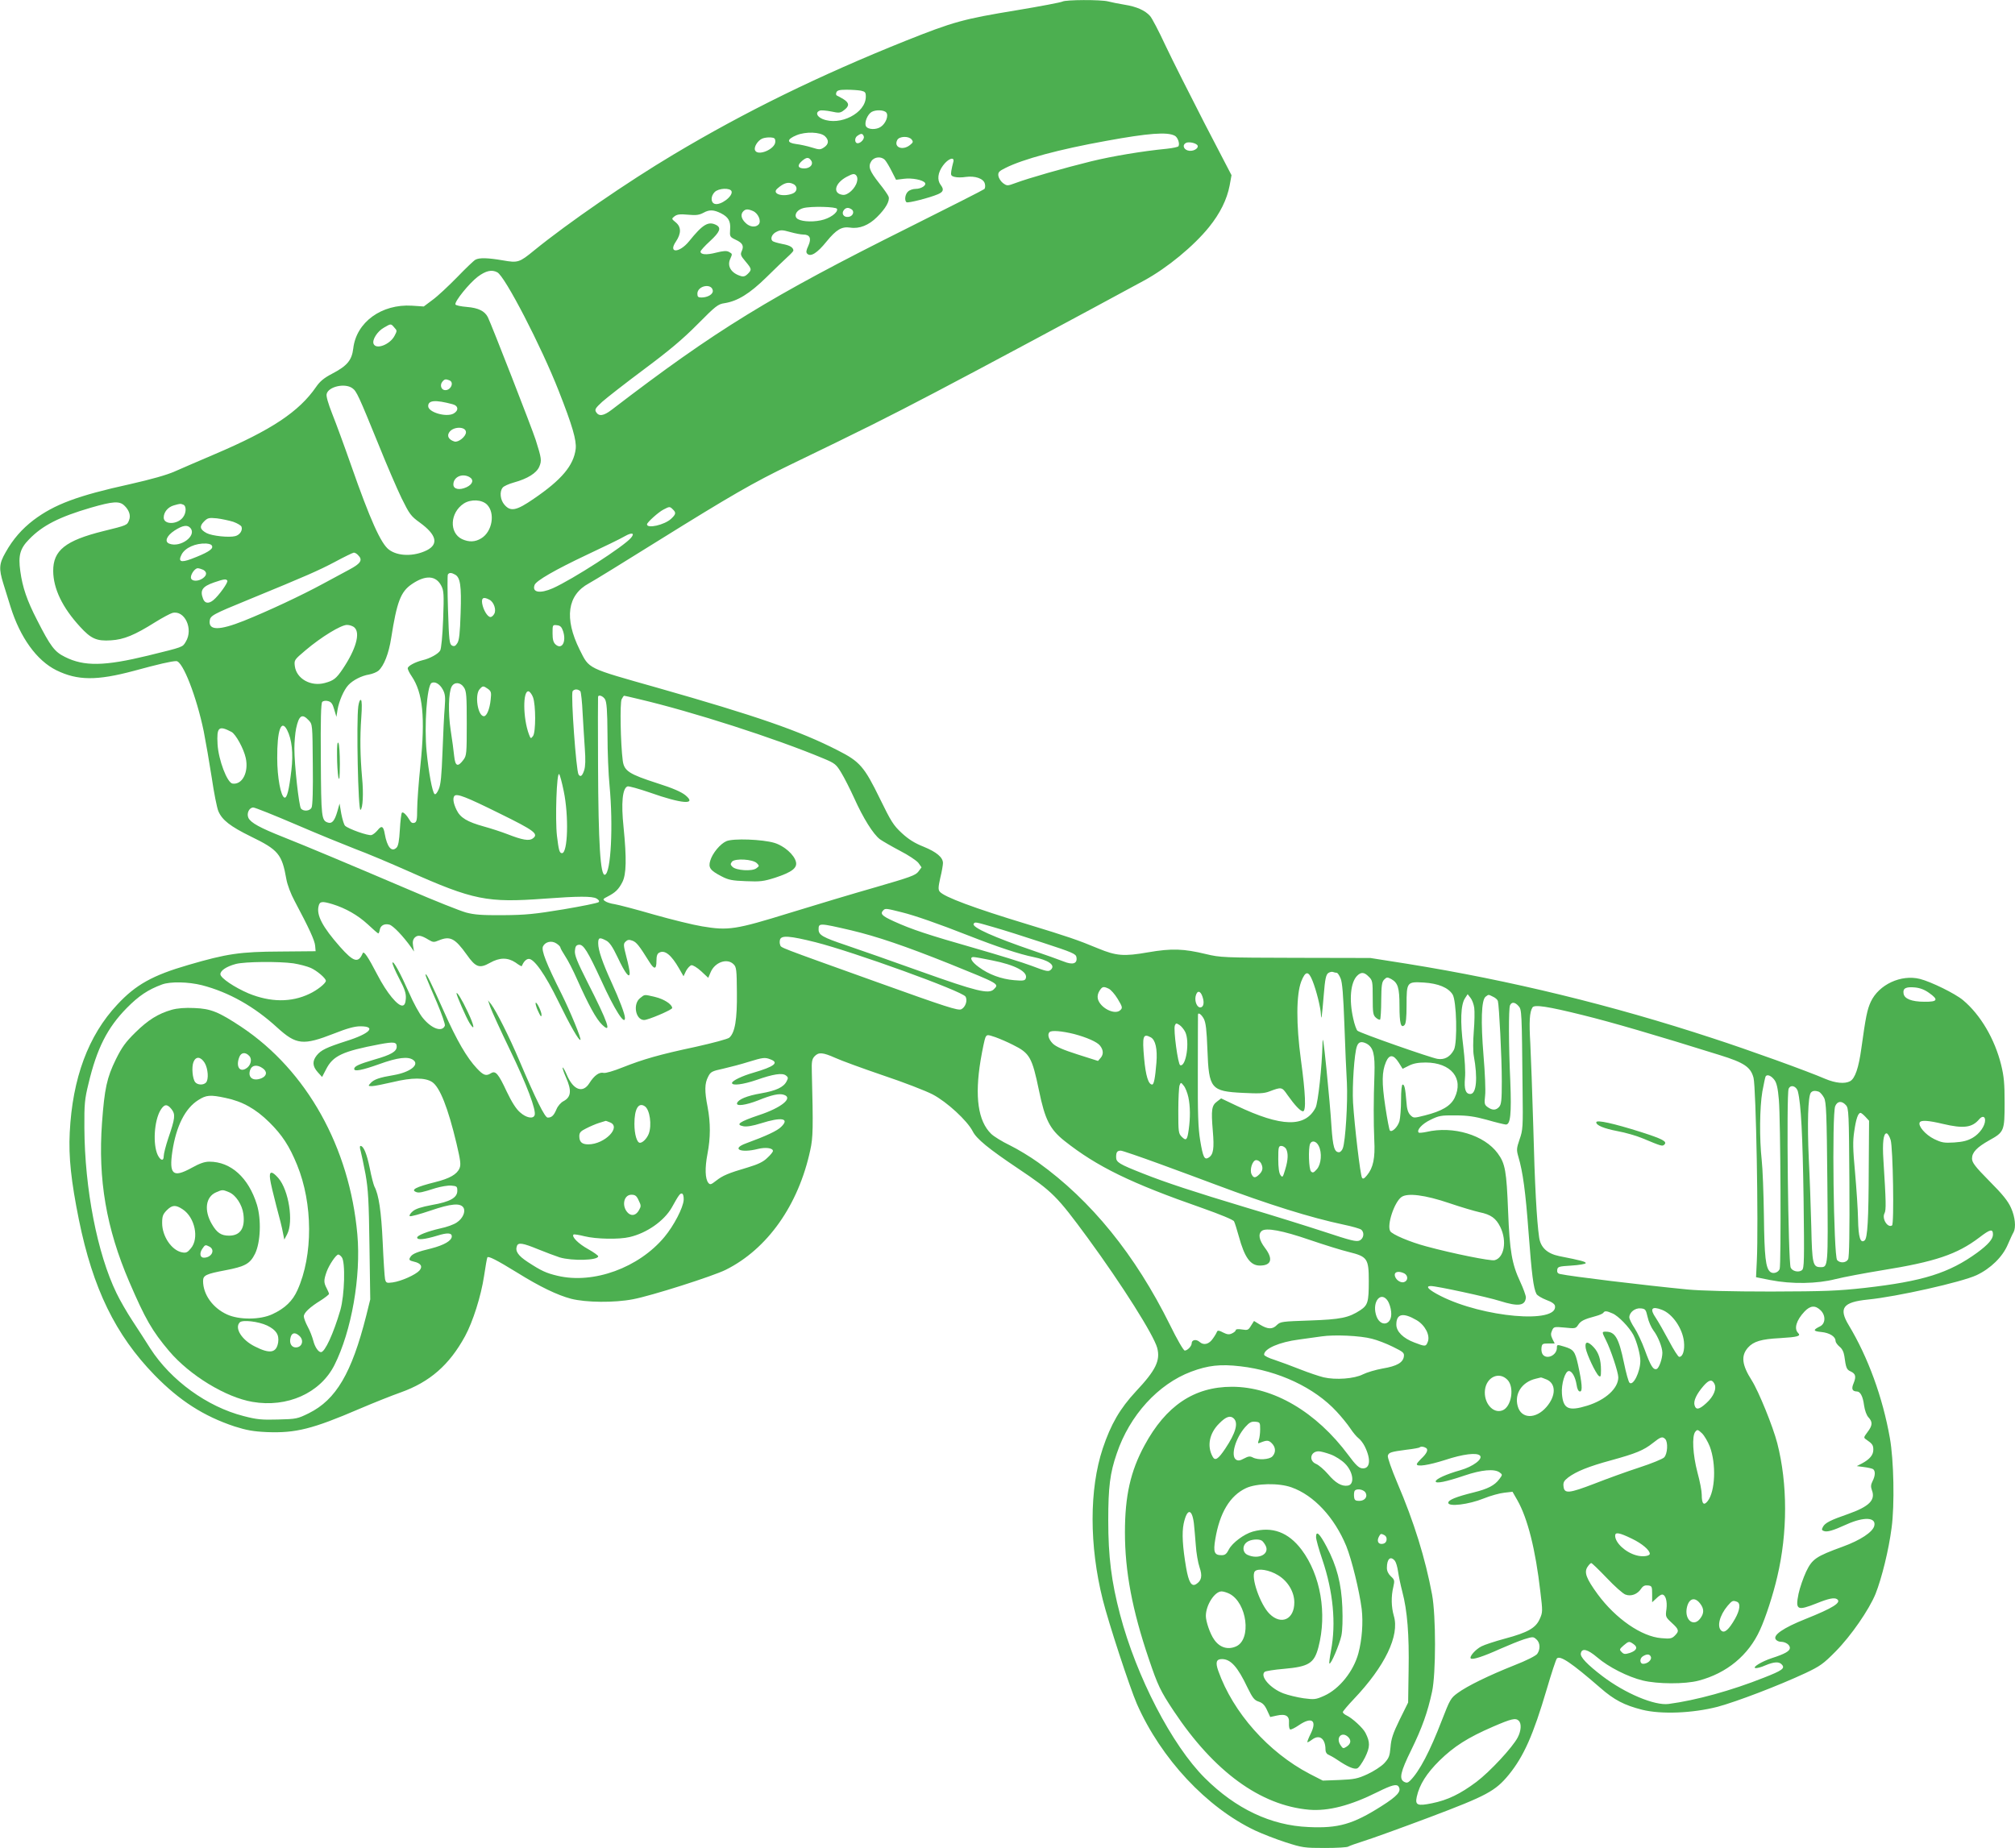 <?xml version="1.0" standalone="no"?>
<!DOCTYPE svg PUBLIC "-//W3C//DTD SVG 20010904//EN"
 "http://www.w3.org/TR/2001/REC-SVG-20010904/DTD/svg10.dtd">
<svg version="1.0" xmlns="http://www.w3.org/2000/svg"
 width="1280pt" height="1174pt" viewBox="0 0 1280 1174"
 preserveAspectRatio="xMidYMid meet">
<g transform="translate(0,1174) scale(0.1,-0.1)"
fill="#4caf50" stroke="none">
<path d="M6749 11730 c-9 -5 -139 -30 -290 -55 -341 -56 -402 -73 -708 -195
-546 -219 -1017 -449 -1475 -723 -290 -173 -668 -433 -883 -608 -94 -77 -103
-80 -199 -63 -94 16 -149 18 -174 4 -11 -6 -63 -56 -117 -112 -54 -55 -123
-120 -155 -143 l-56 -42 -75 5 c-193 12 -354 -105 -373 -272 -9 -74 -38 -110
-134 -160 -52 -27 -78 -49 -102 -84 -109 -158 -284 -274 -643 -427 -99 -42
-214 -92 -255 -110 -49 -22 -148 -50 -285 -81 -332 -73 -479 -128 -612 -228
-73 -56 -130 -120 -178 -206 -41 -72 -43 -103 -14 -197 12 -38 32 -104 46
-148 61 -195 166 -341 291 -403 134 -66 257 -67 492 -4 158 43 240 62 270 62
41 0 128 -224 174 -445 13 -66 36 -199 51 -295 14 -96 33 -192 42 -213 24 -57
76 -97 206 -161 175 -85 198 -112 226 -271 6 -35 28 -94 53 -140 91 -171 128
-251 130 -284 l3 -34 -225 -2 c-255 -1 -340 -14 -583 -85 -228 -66 -335 -126
-452 -252 -184 -196 -285 -468 -302 -813 -8 -155 9 -310 58 -553 89 -438 232
-732 481 -988 158 -162 312 -261 508 -326 76 -24 118 -32 206 -36 182 -7 288
19 588 148 89 38 207 85 261 104 185 66 309 174 409 357 50 92 102 256 121
383 9 60 18 113 21 118 6 10 58 -16 188 -96 146 -91 257 -144 344 -167 95 -24
275 -26 393 -3 114 21 509 147 589 187 265 132 462 411 537 760 18 80 19 142
10 498 -2 63 1 81 17 98 26 28 52 26 133 -10 37 -17 174 -67 303 -111 129 -43
271 -98 315 -121 91 -48 219 -166 254 -234 24 -48 101 -111 289 -237 219 -147
245 -173 442 -441 220 -301 418 -615 441 -698 21 -80 -9 -142 -135 -276 -102
-110 -159 -208 -211 -363 -86 -259 -86 -617 0 -960 37 -148 171 -557 217 -663
153 -347 443 -658 751 -804 45 -21 132 -55 194 -75 106 -34 118 -36 250 -36
77 0 143 4 148 9 6 4 50 20 98 35 49 15 237 83 418 151 363 137 418 166 504
271 95 117 155 253 240 541 30 102 59 191 65 197 21 21 94 -29 275 -186 89
-78 153 -111 267 -140 121 -30 320 -22 479 19 122 33 384 133 558 214 93 44
114 59 191 137 99 100 213 266 254 366 40 101 84 280 102 419 20 147 14 433
-11 572 -46 260 -139 513 -261 716 -66 109 -37 147 121 163 184 18 597 111
691 155 89 42 165 116 198 194 15 34 31 70 37 79 16 31 10 96 -16 154 -19 43
-53 86 -137 170 -93 94 -111 119 -111 144 0 39 30 71 110 116 94 52 97 59 97
238 0 123 -4 167 -22 241 -41 165 -131 318 -242 411 -50 42 -203 117 -274 135
-120 30 -261 -36 -312 -145 -23 -50 -32 -94 -60 -296 -17 -124 -40 -192 -72
-209 -34 -18 -93 -12 -157 15 -113 49 -487 184 -718 259 -636 209 -1279 366
-1937 472 l-235 37 -475 1 c-460 1 -478 2 -570 24 -141 34 -217 37 -367 11
-154 -27 -202 -23 -318 25 -127 53 -198 77 -451 154 -340 103 -526 173 -554
206 -11 13 -10 29 3 88 10 40 17 82 17 94 0 36 -40 70 -123 104 -56 22 -96 47
-139 87 -53 49 -68 74 -138 217 -100 205 -128 237 -268 308 -242 124 -518 219
-1147 398 -452 128 -430 117 -493 242 -99 200 -78 347 59 421 30 16 226 137
436 268 466 290 610 373 840 484 474 229 612 298 923 461 279 146 943 502
1328 711 147 80 315 219 412 339 71 88 114 176 131 264 l12 66 -171 329 c-93
181 -205 403 -248 494 -42 91 -87 176 -98 188 -32 36 -86 60 -162 72 -38 6
-85 16 -105 21 -47 12 -269 11 -290 -1z m-1280 -566 c27 -6 31 -11 31 -38 0
-104 -163 -188 -275 -142 -37 16 -46 42 -18 53 9 4 41 1 72 -5 50 -11 59 -10
81 7 37 27 36 47 -2 71 -18 11 -37 21 -42 23 -5 2 -7 11 -3 20 5 13 19 17 65
17 33 0 74 -3 91 -6z m161 -139 c16 -19 -3 -69 -34 -90 -29 -21 -83 -19 -95 3
-12 22 9 75 36 91 27 15 79 13 93 -4z m-390 -150 c27 -25 25 -51 -5 -71 -24
-16 -30 -16 -78 -1 -29 9 -74 19 -100 22 -61 8 -60 30 3 56 58 24 150 21 180
-6z m2222 3 c19 -9 34 -51 24 -67 -3 -5 -37 -12 -74 -16 -155 -15 -346 -47
-481 -80 -171 -42 -401 -108 -478 -137 -55 -20 -55 -20 -82 -1 -14 11 -27 32
-29 46 -3 22 4 30 45 50 111 56 340 118 640 172 268 49 387 58 435 33z m-1975
-4 c6 -16 -19 -44 -39 -44 -19 0 -21 33 -3 46 25 18 34 18 42 -2z m-562 -34
c0 -48 -113 -95 -129 -54 -8 21 18 62 47 74 12 5 36 8 52 7 25 -2 30 -6 30
-27z m866 14 c11 -14 10 -19 -10 -35 -47 -38 -106 -15 -81 32 13 24 72 26 91
3z m1813 -34 c17 -16 -15 -41 -48 -38 -34 3 -49 34 -24 49 14 10 57 3 72 -11z
m-2450 -102 c14 -23 -9 -48 -45 -48 -41 0 -47 19 -15 47 30 26 44 26 60 1z
m468 5 c9 -10 28 -42 43 -72 l27 -53 49 6 c52 7 123 -7 135 -26 10 -16 -25
-38 -60 -38 -16 0 -38 -7 -48 -17 -19 -17 -24 -58 -9 -68 11 -6 145 28 199 51
35 15 40 30 17 60 -23 31 -18 77 15 122 34 47 78 60 65 20 -4 -13 -9 -37 -12
-54 -4 -27 -2 -32 22 -38 15 -4 47 -4 70 0 59 8 113 -10 121 -43 4 -13 2 -29
-3 -34 -5 -5 -220 -114 -478 -243 -888 -443 -1226 -651 -1889 -1159 -52 -40
-82 -44 -100 -14 -9 16 -3 25 39 64 28 25 147 118 265 206 161 120 247 192
341 287 116 117 130 128 172 134 82 13 159 60 265 164 54 53 115 112 135 130
20 18 37 36 37 40 -1 20 -21 33 -70 42 -30 6 -58 14 -63 19 -16 16 -2 46 27
59 24 12 36 12 85 -2 32 -9 69 -16 83 -16 43 0 54 -24 33 -71 -14 -30 -16 -42
-7 -51 22 -22 64 5 122 77 63 77 97 97 151 89 58 -9 118 15 170 67 55 54 82
102 74 129 -3 10 -30 49 -60 86 -62 79 -72 106 -50 140 19 29 65 32 87 7z
m-178 -137 c-10 -43 -59 -88 -90 -84 -67 8 -52 74 25 115 38 20 47 21 59 10 8
-9 11 -23 6 -41z m-403 -16 c28 -15 24 -49 -7 -60 -63 -24 -134 -1 -96 32 42
37 71 45 103 28z m-394 -45 c11 -31 -70 -92 -107 -80 -26 8 -26 49 0 75 25 25
98 28 107 5z m670 -112 c8 -23 -47 -62 -104 -73 -62 -13 -136 -6 -153 15 -17
21 4 53 43 63 49 13 210 9 214 -5z m91 -2 c23 -14 10 -46 -19 -49 -30 -4 -46
22 -28 44 13 16 28 17 47 5z m-828 -26 c47 -24 62 -50 58 -102 -3 -46 -2 -48
35 -66 44 -20 54 -39 39 -72 -10 -21 -7 -30 23 -65 41 -49 42 -53 14 -81 -14
-14 -27 -18 -42 -13 -62 18 -90 63 -68 110 14 32 14 31 -9 44 -15 8 -36 6 -81
-5 -61 -16 -99 -13 -99 7 0 6 27 36 60 66 63 58 73 84 41 102 -51 27 -87 5
-174 -103 -62 -76 -135 -77 -83 -1 34 51 34 92 -1 121 -28 23 -28 23 -8 39 16
12 34 15 85 10 53 -5 72 -2 100 13 36 20 64 19 110 -4z m204 14 c33 -15 53
-63 36 -84 -19 -22 -58 -18 -85 10 -27 26 -32 54 -13 73 15 15 30 15 62 1z
m-1625 -389 c49 -25 280 -472 390 -753 87 -221 114 -314 108 -369 -13 -105
-89 -196 -267 -317 -110 -76 -147 -83 -186 -37 -26 30 -32 82 -11 108 6 9 39
24 72 33 87 24 144 60 161 101 16 38 14 52 -23 169 -23 72 -280 731 -304 780
-20 39 -60 59 -133 65 -38 3 -71 10 -73 16 -6 19 88 135 142 176 51 38 89 47
124 28z m1369 -116 c3 -23 -32 -44 -73 -44 -20 0 -25 5 -25 24 0 51 91 69 98
20z m-2023 -235 c18 -19 18 -21 1 -53 -30 -56 -118 -89 -133 -50 -10 25 24 79
65 102 46 27 45 27 67 1z m349 -335 c35 -13 7 -69 -31 -62 -22 4 -29 34 -13
53 14 17 21 18 44 9z m-616 -50 c27 -18 41 -50 167 -359 51 -127 117 -280 146
-340 50 -101 59 -114 116 -155 106 -77 121 -137 44 -176 -81 -40 -183 -39
-240 4 -51 37 -120 191 -241 537 -43 123 -97 270 -120 327 -25 64 -39 111 -35
125 11 47 116 71 163 37z m637 -102 c38 -10 40 -41 5 -60 -47 -24 -160 9 -160
48 0 38 46 41 155 12z m85 -178 c0 -27 -48 -66 -73 -59 -36 11 -50 35 -33 59
25 38 106 38 106 0z m21 -284 c31 -17 23 -46 -17 -65 -45 -21 -84 -13 -84 17
0 47 54 73 101 48z m113 -176 c53 -54 33 -172 -37 -214 -39 -24 -78 -25 -122
-5 -83 40 -77 168 11 226 45 29 115 26 148 -7z m-2305 -5 c31 -29 43 -64 31
-93 -12 -33 -13 -33 -163 -70 -242 -60 -320 -123 -319 -254 1 -112 58 -231
170 -353 70 -77 106 -93 197 -87 82 5 150 33 282 116 45 28 94 54 108 58 78
20 135 -102 85 -183 -21 -35 -12 -32 -240 -88 -275 -67 -406 -70 -528 -8 -65
32 -91 66 -176 233 -65 126 -93 209 -107 311 -14 100 -2 144 56 203 85 88 191
142 393 201 139 40 180 43 211 14z m375 5 c21 -8 20 -53 -2 -81 -36 -47 -122
-47 -122 -1 0 34 26 66 63 77 42 12 43 12 61 5z m3110 -30 c22 -21 20 -31 -11
-60 -42 -39 -153 -64 -153 -35 0 12 73 78 105 94 38 20 40 20 59 1z m-2792
-79 c25 -9 49 -23 52 -31 9 -23 -11 -53 -40 -60 -39 -10 -146 1 -181 19 -43
23 -48 43 -17 74 23 23 31 25 82 20 32 -4 78 -14 104 -22z m-272 -40 c41 -49
-64 -126 -134 -99 -33 12 -18 50 32 83 52 34 83 39 102 16z m2799 -61 c-44
-54 -372 -265 -497 -321 -82 -36 -134 -27 -116 21 10 27 132 97 331 191 109
51 218 104 243 119 44 25 64 20 39 -10z m-2661 -56 c4 -19 -38 -43 -133 -79
-67 -25 -85 -17 -61 29 22 42 88 72 156 69 24 -2 36 -7 38 -19z m926 -54 c32
-31 19 -53 -54 -92 -30 -16 -105 -57 -167 -90 -140 -76 -352 -175 -504 -236
-156 -62 -224 -62 -217 0 4 33 18 41 248 135 375 154 442 184 545 238 61 33
115 59 122 60 6 1 19 -6 27 -15z m-983 -94 c25 -14 24 -35 -3 -54 -28 -20 -67
-20 -74 -1 -8 19 22 65 42 65 8 0 24 -5 35 -10z m1599 -30 c34 -18 42 -70 36
-246 -4 -127 -9 -172 -21 -190 -12 -19 -20 -22 -34 -15 -16 9 -19 32 -25 226
-4 119 -4 220 -1 225 8 13 22 13 45 0z m-87 -71 c16 -31 18 -52 12 -213 -4
-105 -12 -188 -19 -199 -12 -21 -66 -51 -111 -61 -48 -12 -95 -37 -95 -52 0
-7 11 -30 25 -50 71 -105 87 -261 56 -563 -12 -113 -21 -240 -21 -283 0 -65
-3 -80 -17 -85 -11 -4 -21 0 -27 11 -23 39 -45 61 -53 53 -4 -5 -10 -53 -13
-108 -4 -70 -10 -103 -21 -114 -31 -31 -60 3 -75 88 -8 48 -20 55 -45 23 -11
-13 -28 -28 -39 -31 -20 -6 -145 38 -168 59 -7 7 -17 41 -24 76 l-11 65 -14
-50 c-17 -59 -34 -79 -59 -71 -42 13 -44 31 -46 401 -2 254 1 358 9 366 7 7
23 9 37 5 20 -5 29 -17 39 -53 l14 -47 7 44 c9 55 40 127 69 158 29 31 83 59
132 67 22 4 48 15 59 24 35 31 66 110 81 208 36 229 60 294 131 342 86 59 153
56 187 -10z m-1359 32 c7 -10 -54 -95 -88 -123 -30 -25 -55 -22 -66 8 -21 54
-5 78 70 104 64 22 77 23 84 11z m1665 -121 c28 -14 45 -64 31 -89 -6 -12 -17
-21 -24 -21 -19 0 -46 45 -53 86 -6 37 9 44 46 24z m-857 -177 c38 -35 9 -138
-75 -263 -41 -61 -58 -74 -114 -89 -89 -24 -179 27 -190 106 -5 40 -4 41 68
102 99 84 225 161 263 161 16 0 38 -7 48 -17z m1325 -23 c22 -68 -8 -120 -48
-84 -14 13 -19 31 -19 71 0 53 0 54 28 51 21 -2 30 -11 39 -38z m-764 -371
c15 -28 17 -47 12 -114 -4 -44 -10 -170 -14 -280 -6 -155 -11 -209 -24 -239
-11 -25 -21 -36 -27 -30 -14 14 -37 136 -50 269 -16 164 2 418 31 436 21 12
53 -6 72 -42z m134 14 c16 -24 18 -53 18 -229 0 -190 -1 -204 -21 -231 -36
-48 -52 -42 -59 24 -3 32 -13 105 -22 163 -17 112 -14 241 6 278 17 31 56 29
78 -5z m152 -9 c21 -15 23 -23 18 -68 -6 -60 -25 -106 -43 -106 -39 0 -60 136
-27 172 20 22 23 22 52 2z m588 -16 c4 -7 11 -69 14 -138 4 -69 10 -170 14
-226 5 -70 4 -112 -4 -137 -12 -37 -24 -46 -36 -27 -15 25 -49 497 -38 528 3
6 13 12 23 12 11 0 22 -6 27 -12z m-301 -38 c18 -50 18 -221 0 -246 -14 -18
-15 -18 -26 11 -38 101 -40 280 -2 273 8 -2 21 -19 28 -38z m457 -12 c11 -18
15 -72 16 -223 0 -110 6 -256 13 -325 24 -255 9 -555 -29 -567 -29 -10 -42
197 -44 692 -1 237 -1 433 0 438 2 16 31 6 44 -15z m214 1 c341 -80 867 -249
1175 -378 72 -30 80 -37 112 -90 19 -31 56 -104 82 -161 57 -127 121 -230 164
-262 17 -12 74 -45 127 -73 53 -27 105 -62 117 -77 l20 -28 -20 -27 c-18 -24
-53 -36 -270 -99 -137 -39 -384 -113 -549 -164 -343 -106 -388 -113 -555 -85
-56 9 -194 43 -307 75 -113 33 -225 62 -249 66 -23 3 -51 12 -60 19 -16 11
-15 14 17 30 48 25 68 44 92 90 26 50 28 150 8 351 -16 152 -7 246 25 258 8 3
72 -15 142 -39 203 -72 302 -80 226 -17 -26 21 -80 45 -178 76 -180 58 -211
78 -220 143 -14 107 -19 369 -7 391 6 12 13 22 16 22 2 0 43 -9 92 -21z
m-2096 -135 c24 -26 24 -26 26 -281 2 -157 -1 -263 -8 -274 -11 -22 -51 -25
-67 -6 -13 16 -42 277 -42 381 0 41 5 99 11 128 18 84 38 97 80 52z m-137 -62
c30 -59 40 -147 27 -255 -15 -127 -28 -179 -44 -174 -23 7 -46 128 -46 250 -1
177 25 252 63 179z m-353 -12 c27 -15 77 -106 90 -165 20 -91 -22 -172 -84
-163 -34 5 -89 150 -95 250 -6 109 7 121 89 78z m2110 -376 c33 -158 26 -394
-11 -394 -16 0 -21 18 -32 110 -12 105 -2 408 14 392 5 -5 18 -54 29 -108z
m-409 -141 c224 -110 252 -131 212 -160 -23 -17 -67 -9 -159 27 -39 15 -106
37 -150 49 -108 30 -151 56 -175 106 -21 43 -25 76 -13 89 16 16 75 -7 285
-111z m-1290 -72 c139 -60 309 -129 376 -155 68 -25 220 -89 337 -141 413
-184 500 -201 865 -174 215 16 301 16 329 1 15 -9 20 -17 14 -23 -6 -6 -106
-26 -224 -46 -182 -30 -239 -36 -384 -37 -135 -1 -183 3 -235 17 -36 10 -198
74 -360 144 -394 168 -649 275 -800 335 -149 59 -207 91 -222 122 -13 29 5 66
31 66 11 0 133 -49 273 -109z m230 -505 c84 -26 161 -70 224 -128 34 -32 64
-58 67 -58 3 0 7 10 9 21 4 29 29 43 61 35 24 -6 88 -73 140 -146 l17 -25 -6
36 c-4 26 -1 40 11 53 19 18 40 15 89 -15 27 -16 33 -16 64 -3 71 29 102 14
177 -91 57 -81 81 -89 147 -52 62 35 113 35 163 2 20 -15 38 -25 39 -23 12 28
27 44 43 46 34 5 106 -98 189 -268 76 -156 133 -255 141 -246 7 7 -64 179
-119 290 -99 197 -130 278 -119 303 14 30 55 40 86 19 14 -9 25 -21 25 -26 0
-5 14 -29 30 -54 17 -25 51 -91 76 -148 72 -161 121 -252 159 -288 64 -62 38
13 -95 274 -64 127 -80 167 -78 195 2 28 8 37 25 39 29 4 56 -40 143 -228 84
-185 150 -288 150 -237 0 24 -36 118 -84 223 -59 129 -86 208 -86 251 0 37 8
40 50 18 22 -11 41 -39 74 -108 47 -100 76 -137 76 -98 0 12 -9 58 -21 102
-19 74 -20 83 -5 97 12 12 22 14 43 6 26 -9 43 -31 108 -135 31 -50 45 -48 45
5 0 33 5 48 18 54 35 19 76 -14 126 -101 l28 -49 16 34 c10 18 25 34 34 36 9
2 37 -15 62 -38 l45 -42 15 35 c27 65 106 92 146 51 18 -17 20 -36 21 -179 2
-171 -12 -255 -48 -287 -10 -9 -105 -34 -212 -58 -235 -50 -334 -79 -466 -131
-57 -23 -109 -38 -120 -35 -28 7 -60 -16 -91 -65 -41 -66 -102 -45 -143 52
-12 28 -24 49 -27 47 -2 -3 7 -30 21 -62 38 -85 33 -126 -16 -152 -16 -8 -36
-31 -44 -51 -17 -40 -30 -53 -56 -53 -18 0 -76 118 -179 360 -65 154 -148 318
-180 360 l-20 25 15 -44 c9 -25 64 -146 124 -270 107 -221 169 -385 157 -416
-9 -25 -53 -17 -92 18 -25 21 -53 65 -85 132 -53 114 -71 135 -100 117 -31
-20 -48 -14 -90 31 -63 67 -127 176 -209 361 -82 183 -108 236 -115 236 -6 0
1 -19 70 -178 31 -73 54 -140 51 -148 -17 -43 -84 -20 -140 49 -21 25 -60 96
-87 159 -57 128 -101 208 -106 192 -2 -6 17 -51 42 -99 37 -70 45 -96 43 -129
-2 -29 -8 -42 -20 -44 -30 -6 -101 80 -160 194 -62 119 -87 155 -94 138 -28
-65 -58 -56 -144 41 -111 126 -151 201 -136 259 7 30 21 32 88 12z m3618 -52
c81 -20 233 -73 421 -147 186 -73 325 -119 414 -137 96 -20 140 -51 112 -79
-16 -16 -26 -14 -126 24 -50 19 -211 69 -358 111 -297 85 -401 119 -515 171
-77 35 -89 48 -66 71 12 12 19 11 118 -14z m581 -94 c57 -16 199 -61 314 -99
187 -61 210 -71 213 -92 7 -41 -23 -51 -82 -27 -28 11 -114 42 -191 68 -249
85 -393 149 -380 171 8 13 9 13 126 -21z m-905 -20 c164 -39 344 -100 626
-213 319 -129 316 -127 281 -162 -32 -32 -110 -13 -463 113 -184 66 -398 141
-475 167 -149 50 -175 65 -175 100 0 42 3 42 206 -5z m-225 -76 c241 -61 930
-310 952 -345 15 -24 0 -68 -27 -81 -21 -9 -96 15 -533 172 -644 231 -610 218
-617 237 -4 9 -4 24 -1 34 9 28 62 24 226 -17z m1120 -115 c148 -29 231 -73
215 -115 -5 -14 -17 -16 -74 -11 -81 7 -161 36 -224 83 -46 33 -63 64 -34 64
8 0 60 -9 117 -21z m-4437 -19 c38 -6 87 -19 110 -29 40 -18 96 -66 96 -82 0
-16 -55 -60 -105 -83 -115 -55 -247 -54 -386 3 -89 38 -179 98 -179 122 0 23
38 49 98 65 57 15 271 17 366 4z m6627 -60 c6 0 17 -16 25 -36 11 -26 17 -104
24 -292 5 -142 12 -309 16 -372 6 -120 -9 -371 -26 -415 -5 -14 -16 -25 -24
-25 -29 0 -39 32 -48 163 -4 72 -19 238 -32 367 -18 176 -24 216 -25 160 -3
-145 -28 -375 -44 -407 -66 -127 -217 -123 -501 12 l-99 47 -26 -20 c-34 -25
-38 -52 -27 -184 10 -115 4 -153 -26 -172 -27 -17 -36 1 -54 109 -13 80 -16
168 -15 445 0 190 1 348 1 353 0 18 21 4 37 -25 13 -26 18 -69 23 -198 9 -247
22 -263 226 -273 100 -5 133 -4 167 9 79 30 80 29 116 -23 46 -65 82 -103 98
-103 21 0 16 114 -13 326 -31 229 -30 415 2 499 27 68 46 69 72 3 24 -60 51
-168 53 -213 2 -47 7 -10 18 125 8 100 14 127 28 138 10 7 24 10 31 7 8 -3 18
-5 23 -5z m204 -25 c24 -23 25 -31 25 -133 0 -96 2 -111 20 -127 11 -10 23
-15 27 -12 3 4 7 59 7 122 1 95 4 117 19 132 16 16 20 16 45 3 42 -24 52 -55
52 -170 0 -111 9 -145 32 -122 9 9 13 47 13 126 0 148 2 150 110 144 92 -6
154 -32 182 -75 26 -39 32 -306 9 -352 -24 -45 -59 -65 -104 -58 -41 6 -490
163 -509 179 -6 5 -19 40 -27 78 -27 119 -17 229 25 271 25 25 45 24 74 -6z
m-7412 -54 c170 -44 332 -135 478 -269 121 -110 164 -115 361 -38 83 33 131
46 167 46 105 0 61 -47 -90 -94 -127 -41 -160 -57 -188 -92 -28 -36 -26 -68 7
-105 l28 -31 25 48 c44 87 104 115 341 160 91 17 108 14 108 -15 0 -31 -35
-52 -141 -82 -101 -30 -129 -43 -129 -60 0 -18 51 -8 160 31 116 42 183 50
215 26 42 -30 -20 -78 -124 -96 -90 -15 -125 -27 -146 -50 -18 -19 -17 -20 8
-20 14 0 74 12 134 26 119 29 204 29 248 0 49 -32 101 -164 155 -391 25 -107
29 -134 19 -157 -16 -38 -62 -65 -155 -88 -123 -31 -157 -49 -120 -63 17 -7
39 -2 123 25 34 10 79 18 100 16 35 -3 38 -6 38 -33 0 -44 -46 -70 -161 -90
-68 -13 -104 -24 -123 -41 -14 -12 -23 -26 -18 -30 4 -4 63 12 131 35 132 45
190 50 210 19 15 -25 -4 -69 -42 -94 -18 -13 -65 -30 -105 -38 -79 -18 -147
-44 -147 -58 0 -17 45 -13 128 12 63 20 92 18 92 -4 0 -28 -49 -56 -130 -77
-88 -21 -120 -34 -132 -53 -13 -19 -9 -24 21 -31 45 -10 58 -31 35 -57 -25
-27 -114 -67 -169 -75 -39 -5 -43 -4 -49 21 -3 14 -10 120 -15 234 -9 197 -25
303 -53 355 -5 11 -19 62 -29 115 -19 92 -39 142 -59 142 -5 0 -5 -13 1 -32 5
-18 19 -85 31 -148 17 -98 21 -166 25 -455 l5 -340 -26 -105 c-92 -363 -191
-532 -364 -618 -73 -36 -80 -37 -196 -40 -103 -3 -135 0 -219 22 -231 59 -461
226 -592 429 -27 43 -78 122 -113 175 -35 53 -81 133 -102 177 -122 251 -202
662 -204 1050 -1 150 2 183 26 280 53 224 120 356 243 481 76 77 135 117 225
150 52 19 166 17 253 -5z m5760 -22 c13 -6 39 -35 57 -65 30 -50 32 -57 17
-71 -34 -34 -128 13 -143 71 -4 17 0 35 10 51 18 28 25 30 59 14z m5210 -26
c63 -44 56 -58 -28 -57 -82 0 -129 19 -133 53 -5 32 14 43 71 38 33 -3 62 -14
90 -34z m-4614 -26 c13 -38 6 -67 -15 -67 -20 0 -36 38 -29 71 9 39 31 37 44
-4z m1726 -70 c3 -23 2 -90 -3 -149 -5 -63 -5 -127 0 -155 26 -142 17 -243
-22 -243 -30 0 -40 31 -34 101 4 38 -1 120 -11 203 -20 156 -16 263 11 304
l17 26 18 -23 c10 -12 21 -41 24 -64z m119 71 c14 -6 28 -18 31 -27 8 -28 25
-360 25 -510 0 -121 -3 -147 -17 -163 -20 -22 -42 -23 -72 -2 -21 15 -23 22
-17 74 4 32 -1 145 -10 252 -18 220 -14 355 13 376 20 15 17 15 47 0z m162
-59 c21 -23 21 -31 26 -534 3 -234 2 -254 -19 -313 -20 -58 -20 -68 -8 -110
29 -97 46 -225 65 -482 20 -266 31 -354 50 -390 5 -10 34 -27 62 -38 36 -13
54 -26 56 -39 17 -114 -457 -73 -727 64 -75 38 -100 63 -62 63 37 0 361 -70
439 -95 117 -37 161 -31 165 23 0 11 -16 56 -36 99 -53 113 -67 195 -77 448
-10 255 -18 303 -66 368 -85 116 -282 176 -453 136 -24 -5 -46 -7 -49 -4 -15
15 22 56 75 81 53 26 67 29 158 28 77 0 123 -7 200 -28 55 -16 109 -29 120
-30 30 -2 37 66 29 274 -11 234 -11 460 -2 483 10 23 31 22 54 -4z m409 -58
c179 -44 464 -127 870 -254 155 -48 196 -76 214 -144 16 -62 32 -935 21 -1163
l-5 -104 90 -18 c137 -27 298 -24 415 6 52 13 185 38 295 56 337 54 477 101
618 208 70 54 87 57 87 19 0 -29 -32 -65 -100 -115 -179 -130 -345 -182 -715
-224 -174 -19 -251 -22 -595 -23 -253 0 -444 5 -530 13 -287 28 -740 83 -808
98 -17 3 -22 11 -20 27 3 20 10 22 91 27 48 3 88 10 90 15 2 9 -25 17 -168 45
-77 16 -119 55 -128 120 -15 103 -28 337 -37 700 -6 212 -15 451 -19 532 -8
138 -5 198 14 228 12 19 95 7 320 -49z m-2526 -107 c30 -61 5 -224 -32 -211
-14 4 -44 225 -34 252 7 16 9 16 30 3 12 -8 28 -28 36 -44z m-706 -13 c79 -21
146 -50 164 -73 22 -27 24 -55 6 -77 l-18 -21 -129 41 c-94 30 -137 49 -158
69 -27 27 -36 59 -21 73 12 13 79 7 156 -12z m-388 -69 c107 -53 121 -79 165
-290 38 -185 69 -246 162 -320 207 -164 423 -269 876 -427 113 -40 196 -74
201 -84 5 -9 18 -51 30 -94 37 -136 74 -187 134 -187 74 0 86 42 32 113 -37
49 -44 87 -20 107 27 22 131 3 305 -57 91 -31 203 -66 249 -77 117 -29 126
-42 126 -184 0 -134 -6 -153 -53 -185 -75 -49 -124 -59 -322 -66 -174 -6 -186
-7 -208 -28 -28 -29 -57 -29 -107 1 l-39 24 -19 -30 c-17 -28 -21 -30 -58 -24
-24 4 -39 2 -39 -4 0 -6 -11 -15 -24 -21 -18 -9 -31 -7 -57 6 -21 12 -34 14
-37 7 -2 -6 -13 -26 -26 -44 -25 -38 -59 -47 -86 -23 -21 19 -50 14 -50 -9 0
-18 -27 -46 -44 -46 -8 0 -50 73 -94 163 -221 446 -500 790 -837 1032 -50 36
-131 85 -180 109 -50 24 -103 57 -119 73 -83 81 -105 235 -67 466 12 71 26
137 31 147 10 18 12 18 63 1 28 -10 79 -32 112 -49z m875 48 c30 -16 43 -74
36 -161 -8 -98 -16 -139 -27 -139 -24 0 -41 56 -51 165 -13 144 -7 161 42 135z
m1371 -40 c43 -24 54 -67 50 -195 -6 -166 -6 -302 -1 -420 6 -112 -7 -174 -46
-221 -18 -22 -26 -26 -32 -16 -11 16 -48 333 -57 477 -6 105 8 316 25 359 10
28 29 32 61 16z m204 -120 l25 -40 40 20 c28 14 58 20 107 20 161 -1 243 -101
183 -225 -25 -51 -81 -84 -188 -111 -72 -18 -72 -18 -93 2 -15 16 -22 38 -25
85 -7 84 -12 109 -24 109 -6 0 -10 -40 -10 -97 0 -54 -5 -115 -10 -135 -11
-38 -48 -74 -61 -60 -4 4 -17 72 -29 152 -23 153 -22 221 4 283 21 50 48 49
81 -3z m-3991 20 c57 -21 25 -46 -109 -85 -70 -20 -135 -51 -135 -65 0 -19 70
-10 155 19 108 38 164 46 187 29 15 -11 16 -17 5 -37 -19 -38 -66 -60 -163
-77 -88 -15 -144 -38 -152 -62 -7 -22 56 -13 133 17 86 35 135 46 164 36 62
-19 -14 -82 -157 -129 -125 -42 -152 -61 -100 -71 22 -4 59 2 113 19 129 41
183 32 128 -22 -25 -26 -97 -59 -225 -106 -95 -35 -33 -63 77 -35 48 12 95 6
95 -13 0 -6 -16 -26 -36 -44 -25 -25 -59 -41 -122 -60 -126 -37 -161 -52 -203
-85 -32 -25 -38 -27 -49 -14 -21 25 -23 95 -6 184 20 104 20 197 1 298 -20
102 -19 150 3 192 16 32 23 36 97 52 44 10 116 29 160 43 91 28 104 30 139 16z
m6378 -131 c14 -19 22 -53 28 -126 11 -120 15 -1051 5 -1075 -9 -23 -42 -33
-60 -18 -29 24 -37 96 -40 355 -2 143 -8 303 -14 355 -15 139 -13 334 4 435 9
48 18 92 21 97 10 15 36 4 56 -23z m-3723 -110 c12 -57 13 -129 2 -206 -9 -66
-16 -73 -44 -45 -21 21 -22 31 -22 165 0 78 4 151 8 162 8 20 9 20 27 -3 10
-12 23 -45 29 -73z m3872 36 c20 -80 30 -278 36 -680 5 -399 4 -441 -10 -454
-21 -17 -62 -7 -72 16 -16 40 -28 1100 -13 1136 12 29 50 18 59 -18z m134 -1
c8 -4 23 -21 32 -38 14 -27 17 -95 21 -538 5 -541 5 -538 -43 -538 -49 0 -54
19 -59 255 -3 121 -10 317 -16 435 -10 220 -5 395 13 418 10 13 27 15 52 6z
m171 -85 c18 -20 19 -45 22 -490 2 -318 -1 -476 -8 -489 -13 -24 -52 -26 -70
-5 -22 27 -34 927 -12 978 14 33 42 35 68 6z m-7630 -7 c32 -21 46 -120 25
-175 -12 -30 -38 -57 -56 -57 -19 0 -35 54 -35 120 0 96 26 139 66 112z m7754
-67 l23 -25 -2 -297 c-1 -335 -8 -448 -26 -463 -27 -22 -40 19 -42 134 -1 61
-10 195 -19 297 -14 151 -15 199 -5 263 11 77 24 116 40 116 4 0 18 -11 31
-25z m760 -22 c0 -36 -35 -85 -77 -110 -34 -20 -63 -27 -119 -31 -65 -4 -80
-1 -128 22 -55 27 -104 84 -91 106 9 15 55 12 147 -10 131 -31 186 -24 231 30
19 22 37 19 37 -7z m-8736 -13 c76 -29 -33 -140 -137 -140 -40 0 -57 15 -57
52 0 22 8 32 43 49 23 12 60 28 82 35 22 7 41 13 42 13 1 1 13 -3 27 -9z
m8136 -112 c15 -47 23 -535 9 -543 -28 -18 -66 43 -48 77 11 21 10 70 -7 340
-7 108 0 168 20 168 7 0 19 -19 26 -42z m-3633 -38 c22 -43 16 -115 -11 -147
-20 -23 -27 -26 -38 -15 -14 14 -18 144 -6 175 11 25 40 18 55 -13z m-207 -19
c14 -28 13 -69 -6 -131 -15 -50 -17 -53 -30 -35 -9 12 -14 47 -14 102 0 76 2
83 20 83 10 0 24 -9 30 -19z m-804 -95 c126 -46 285 -105 354 -131 338 -127
603 -210 815 -255 54 -11 105 -26 112 -32 22 -18 16 -57 -11 -69 -20 -9 -56 0
-222 55 -110 36 -334 106 -499 155 -329 99 -509 158 -655 216 -152 60 -170 71
-170 104 0 32 7 41 30 41 9 0 120 -38 246 -84z m644 5 c15 -29 12 -49 -10 -71
-25 -25 -37 -25 -49 -1 -15 28 5 91 29 91 11 0 24 -9 30 -19z m-3667 -234 c-3
-49 -62 -163 -122 -235 -163 -196 -451 -301 -679 -247 -72 17 -103 31 -190 88
-61 40 -81 69 -68 102 8 23 38 18 133 -21 49 -20 111 -43 138 -52 81 -24 245
-19 245 7 0 5 -29 26 -65 46 -61 34 -105 78 -92 92 4 3 35 -2 71 -11 73 -18
218 -21 285 -5 109 25 219 102 268 187 46 83 54 93 66 89 7 -2 11 -20 10 -40z
m-286 -3 c16 -32 16 -38 2 -62 -17 -31 -43 -39 -66 -21 -46 39 -34 119 18 119
24 0 33 -7 46 -36z m5151 -18 c73 -25 159 -50 190 -57 73 -15 105 -38 133 -95
43 -89 24 -195 -37 -210 -25 -6 -265 42 -434 88 -102 27 -218 76 -229 97 -22
39 26 183 71 216 38 28 150 14 306 -39z m-287 -446 c25 -14 24 -47 -2 -55 -24
-8 -59 19 -59 47 0 20 29 24 61 8z m-105 -175 c9 -14 19 -44 21 -68 10 -89
-74 -104 -97 -17 -23 85 34 149 76 85z m2750 -60 c33 -33 30 -84 -4 -101 -47
-23 -45 -31 7 -36 53 -5 91 -29 91 -57 0 -8 11 -24 25 -36 17 -13 27 -34 31
-60 10 -74 14 -86 39 -97 33 -15 37 -33 20 -75 -16 -37 -9 -52 21 -53 21 0 38
-31 45 -87 5 -34 16 -64 28 -77 28 -30 26 -52 -6 -94 -25 -34 -26 -35 -7 -48
38 -26 44 -35 44 -64 0 -33 -22 -60 -72 -87 l-33 -17 45 -6 c25 -3 51 -9 58
-13 16 -11 15 -42 -3 -77 -11 -22 -12 -35 -4 -57 24 -63 -17 -104 -153 -152
-110 -38 -145 -56 -158 -81 -9 -16 -8 -22 5 -26 21 -9 58 2 146 42 111 50 189
45 175 -10 -10 -39 -88 -91 -201 -132 -170 -62 -193 -78 -232 -159 -18 -39
-40 -102 -48 -140 -21 -104 -9 -110 117 -60 74 30 110 37 127 26 32 -21 -26
-57 -199 -126 -143 -57 -211 -104 -189 -131 6 -8 20 -14 31 -14 30 0 58 -19
58 -39 0 -20 -31 -38 -115 -65 -64 -21 -126 -59 -104 -63 8 -2 37 5 63 17 57
24 89 25 106 4 20 -23 0 -37 -115 -82 -206 -82 -431 -144 -605 -167 -88 -12
-275 66 -420 176 -97 74 -143 122 -138 145 6 36 43 27 104 -25 72 -62 195
-124 289 -147 94 -23 268 -24 355 -1 179 47 317 161 390 322 36 78 84 226 110
339 66 279 66 589 0 847 -28 108 -118 329 -162 399 -63 99 -70 157 -24 209 35
39 84 54 203 60 115 7 135 13 115 33 -27 27 -11 81 41 136 37 39 69 41 103 7z
m-1100 -41 c6 -29 23 -67 37 -86 29 -37 57 -108 57 -142 0 -38 -21 -97 -36
-103 -22 -8 -39 20 -76 122 -18 49 -47 111 -65 138 -18 27 -33 58 -33 68 0 32
37 61 73 57 29 -3 32 -7 43 -54z m91 45 c67 -25 131 -118 140 -202 6 -55 -7
-97 -30 -97 -7 0 -36 46 -66 103 -30 56 -67 121 -83 145 -40 58 -26 76 39 51z
m-314 -23 c37 -15 107 -88 133 -137 22 -43 44 -125 44 -164 0 -70 -46 -163
-69 -139 -6 5 -22 62 -35 126 -33 158 -56 198 -115 198 -26 0 -26 -1 0 -53 30
-58 79 -205 79 -237 0 -70 -81 -144 -197 -180 -120 -37 -153 -21 -161 75 -5
62 20 145 44 145 20 0 41 -38 49 -87 4 -29 12 -43 22 -43 17 0 13 52 -13 171
-19 84 -28 96 -87 114 -46 14 -47 13 -47 -7 0 -47 -62 -77 -89 -44 -7 8 -11
27 -9 43 3 26 7 28 44 28 l40 0 -14 28 c-11 23 -12 34 -3 54 11 25 14 25 81
19 66 -7 70 -6 85 17 16 25 37 36 112 56 23 6 45 16 48 21 8 13 20 13 58 -4z
m-1244 -43 c53 -31 87 -96 71 -137 -12 -31 -15 -32 -85 -5 -72 27 -115 70
-115 114 0 69 42 79 129 28z m-284 -118 c33 -8 93 -31 133 -51 65 -32 73 -38
70 -61 -5 -39 -44 -62 -135 -77 -45 -8 -101 -25 -125 -37 -54 -28 -173 -37
-250 -19 -29 7 -97 30 -150 51 -53 21 -126 48 -162 60 -36 11 -66 26 -66 33 0
38 97 80 221 96 46 6 111 15 144 20 80 12 245 5 320 -15z m-835 -175 c241 -28
470 -135 611 -288 30 -32 69 -80 87 -107 17 -26 41 -54 52 -62 11 -8 29 -31
39 -51 42 -84 35 -146 -17 -140 -20 2 -41 22 -86 83 -205 276 -477 435 -740
435 -241 0 -420 -121 -556 -373 -89 -164 -124 -321 -124 -552 0 -247 46 -493
152 -805 57 -168 73 -202 158 -330 256 -385 551 -600 860 -627 122 -10 262 26
436 113 89 44 121 53 133 33 18 -29 -8 -59 -109 -123 -181 -115 -274 -142
-464 -133 -239 10 -462 116 -658 311 -209 208 -435 644 -539 1039 -55 209 -75
368 -75 598 0 211 11 301 54 425 82 243 263 441 473 520 107 40 185 49 313 34z
m1695 -85 c47 -46 27 -173 -31 -195 -60 -23 -120 48 -111 129 9 82 89 120 142
66z m250 1 c60 -26 60 -103 -1 -174 -68 -79 -161 -77 -183 5 -22 79 27 153
114 174 16 4 31 7 33 8 1 1 18 -5 37 -13z m1065 -26 c17 -31 -4 -82 -51 -124
-46 -42 -66 -45 -75 -12 -7 28 14 71 57 121 35 40 54 44 69 15z m-3052 -222
c29 -29 12 -91 -54 -190 -46 -69 -66 -82 -82 -50 -36 67 -19 148 43 209 43 44
71 53 93 31z m167 -68 c0 -25 -4 -56 -9 -69 -7 -21 -6 -23 10 -16 42 17 53 16
73 -4 25 -25 27 -58 4 -83 -19 -21 -92 -25 -125 -7 -17 9 -28 8 -56 -7 -25
-14 -38 -15 -50 -7 -36 23 -5 135 58 207 27 30 39 36 64 34 30 -3 31 -5 31
-48z m2856 -109 c42 -111 35 -285 -13 -347 -25 -32 -38 -18 -38 41 0 23 -12
86 -27 140 -30 114 -36 232 -14 259 13 16 16 15 43 -10 15 -15 37 -53 49 -83z
m-283 47 c19 -19 15 -95 -7 -117 -10 -10 -81 -39 -158 -64 -77 -25 -204 -71
-283 -102 -164 -63 -193 -66 -198 -18 -3 25 3 36 30 57 51 38 129 70 273 109
156 43 206 63 265 110 49 39 60 43 78 25z m-1519 -57 c16 -10 5 -35 -33 -70
-14 -14 -26 -28 -26 -33 0 -18 76 -6 180 27 115 38 201 48 221 28 21 -21 -43
-70 -124 -93 -89 -25 -157 -56 -157 -71 0 -16 65 -3 183 37 109 37 190 44 223
20 19 -14 19 -15 -2 -43 -30 -40 -73 -62 -162 -84 -113 -28 -162 -48 -162 -66
0 -27 130 -11 224 27 44 18 103 34 132 37 l52 6 31 -54 c65 -115 115 -311 146
-582 15 -123 15 -130 -4 -172 -25 -57 -75 -86 -221 -125 -63 -17 -130 -39
-149 -49 -38 -19 -79 -66 -68 -77 10 -10 79 12 187 61 52 23 121 51 152 61 56
17 58 17 78 -1 24 -21 26 -62 5 -92 -9 -12 -67 -42 -147 -73 -163 -65 -298
-131 -359 -176 -43 -31 -49 -42 -99 -171 -77 -200 -143 -326 -202 -385 -14
-14 -23 -16 -38 -8 -34 18 -24 63 45 203 69 141 104 240 132 370 25 116 25
481 0 617 -43 230 -114 460 -221 710 -36 85 -63 162 -60 172 6 21 20 25 118
38 44 5 82 12 84 15 8 7 25 6 41 -4z m-606 -41 c30 -11 70 -37 90 -57 54 -53
64 -135 18 -141 -38 -6 -78 17 -125 73 -25 29 -59 58 -76 65 -48 20 -36 80 17
80 12 0 46 -9 76 -20z m-249 -209 c142 -50 273 -191 348 -373 35 -87 83 -283
98 -400 10 -86 2 -195 -21 -281 -31 -115 -121 -227 -217 -270 -54 -24 -62 -25
-131 -16 -41 6 -99 20 -128 31 -83 31 -152 110 -119 137 6 5 61 14 122 19 158
14 192 35 219 137 56 214 14 459 -107 620 -84 111 -186 149 -310 115 -56 -16
-129 -71 -151 -112 -15 -30 -25 -38 -47 -38 -46 0 -54 19 -40 102 28 168 93
276 195 324 66 31 208 34 289 5z m470 -33 c16 -26 -4 -53 -40 -53 -23 0 -30 5
-32 23 -2 13 -1 30 2 38 8 20 56 14 70 -8z m-1090 -196 c3 -26 8 -87 12 -137
3 -49 14 -113 24 -142 19 -55 13 -85 -22 -107 -29 -18 -47 12 -63 103 -23 134
-28 223 -16 281 21 98 53 99 65 2z m1224 -105 c-2 -14 -11 -23 -26 -25 -27 -4
-38 18 -22 47 9 18 14 19 31 10 13 -6 19 -18 17 -32z m1558 8 c65 -31 114 -73
114 -96 0 -15 -47 -21 -85 -10 -70 19 -135 80 -135 125 0 24 26 20 106 -19z
m-2350 -13 c6 -4 16 -17 23 -30 29 -54 -43 -92 -114 -60 -33 15 -35 60 -3 82
23 17 75 21 94 8z m845 -128 c7 -9 16 -39 20 -68 4 -28 16 -86 27 -128 32
-121 44 -275 40 -498 l-3 -206 -54 -109 c-43 -88 -54 -123 -58 -175 -5 -57
-10 -69 -40 -102 -19 -20 -67 -51 -106 -69 -63 -29 -84 -33 -178 -37 l-106 -4
-84 43 c-262 137 -486 389 -580 654 -19 54 -13 75 23 75 56 0 100 -49 163
-182 32 -65 43 -79 70 -88 25 -8 39 -22 54 -55 l20 -43 41 9 c58 13 82 -2 78
-48 -1 -20 2 -38 8 -40 6 -2 30 10 55 27 82 56 117 31 75 -54 -14 -28 -23 -52
-21 -54 2 -2 16 6 32 18 46 33 83 4 83 -66 0 -14 7 -27 18 -31 9 -4 35 -18 57
-33 65 -44 105 -61 125 -55 11 3 33 35 51 70 33 67 33 97 3 156 -15 31 -85 95
-120 111 -13 6 -24 16 -24 21 0 5 31 42 69 82 199 209 293 405 255 530 -16 56
-18 122 -3 184 9 40 8 45 -16 67 -16 15 -25 34 -25 53 0 58 23 79 51 45z
m1346 -109 c49 -52 102 -99 118 -105 36 -14 77 2 100 37 12 18 24 23 43 21 25
-3 27 -6 27 -55 l0 -52 26 24 c14 14 30 25 37 25 22 0 34 -41 28 -92 -7 -49
-6 -51 34 -88 46 -42 48 -52 19 -81 -19 -19 -30 -21 -86 -16 -125 10 -289 123
-404 279 -73 100 -87 139 -65 173 9 14 20 25 24 25 5 0 49 -43 99 -95z m-2087
17 c62 -38 102 -106 102 -172 0 -108 -83 -146 -157 -73 -60 59 -121 236 -94
270 19 22 93 10 149 -25z m-310 -117 c112 -58 141 -289 43 -334 -53 -24 -106
-8 -141 44 -25 35 -52 114 -52 149 0 69 56 156 100 156 11 0 34 -7 50 -15z
m2989 -61 c27 -34 27 -64 0 -98 -40 -51 -95 -10 -85 62 10 65 49 82 85 36z
m235 10 c24 -9 19 -53 -13 -109 -39 -68 -66 -92 -86 -75 -30 25 -12 97 39 158
29 34 34 36 60 26z m-657 -269 c29 -20 20 -41 -24 -56 -30 -9 -38 -9 -52 6
-15 15 -14 18 12 41 33 28 36 29 64 9z m110 -81 c7 -19 -21 -44 -49 -44 -23 0
-24 36 0 49 25 15 42 13 49 -5z m-839 -406 c18 -18 15 -64 -7 -106 -33 -63
-175 -216 -262 -282 -103 -77 -183 -116 -283 -136 -92 -19 -108 -12 -96 42 17
77 63 149 144 229 92 90 179 146 341 216 116 50 143 57 163 37z m-1083 -104
c20 -21 16 -43 -12 -61 -20 -13 -23 -12 -38 11 -32 48 10 90 50 50z"/>
<path d="M2276 7253 c-13 -98 -1 -667 14 -658 15 9 20 104 10 205 -12 139 -14
252 -5 381 5 69 4 108 -2 112 -6 4 -13 -12 -17 -40z"/>
<path d="M2141 6940 c0 -52 4 -113 8 -135 7 -30 9 -11 10 80 0 66 -4 127 -9
135 -7 10 -10 -15 -9 -80z"/>
<path d="M4614 6396 c-39 -17 -88 -76 -102 -123 -14 -45 -1 -63 73 -101 42
-22 67 -27 153 -30 92 -4 113 -1 186 22 106 35 142 62 132 101 -11 45 -74 101
-136 120 -75 23 -264 30 -306 11z m194 -140 c16 -16 16 -18 -3 -32 -27 -21
-129 -14 -152 9 -14 14 -14 18 -3 33 19 22 133 16 158 -10z"/>
<path d="M2900 5429 c0 -13 61 -153 82 -187 38 -61 31 -17 -11 70 -36 77 -70
132 -71 117z"/>
<path d="M4066 5399 c-47 -37 -29 -138 25 -139 25 -1 179 65 179 76 0 23 -52
57 -107 70 -73 17 -66 18 -97 -7z"/>
<path d="M3406 5348 c3 -13 13 -34 20 -48 10 -20 13 -21 14 -7 0 19 -27 77
-36 77 -3 0 -2 -10 2 -22z"/>
<path d="M1091 5325 c-87 -25 -151 -65 -232 -145 -61 -60 -85 -93 -123 -170
-57 -116 -72 -185 -88 -403 -26 -360 27 -670 173 -1010 102 -237 145 -312 254
-441 131 -154 359 -293 529 -322 221 -38 430 56 520 233 109 216 170 563 146
831 -49 553 -321 1040 -735 1317 -146 97 -196 117 -299 121 -61 3 -109 -1
-145 -11z m493 -294 c20 -22 8 -64 -24 -81 -40 -22 -62 18 -40 74 11 31 40 34
64 7z m-284 -43 c22 -37 27 -107 8 -126 -17 -17 -53 -15 -68 3 -17 21 -24 95
-11 128 15 38 46 35 71 -5z m368 -34 c31 -21 28 -49 -7 -64 -54 -22 -90 6 -71
55 11 29 44 33 78 9z m-235 -189 c107 -22 192 -70 278 -155 81 -80 127 -150
176 -270 101 -246 102 -575 3 -795 -31 -70 -80 -117 -160 -154 -77 -36 -210
-37 -287 -2 -91 41 -153 127 -153 213 0 36 19 45 141 68 126 24 157 41 189
105 35 72 41 216 12 312 -53 171 -165 273 -302 273 -31 0 -62 -11 -114 -40
-117 -64 -143 -42 -121 106 24 159 81 273 164 325 51 33 77 35 174 14z m-343
-72 c25 -33 23 -56 -21 -184 -16 -48 -29 -99 -29 -114 0 -33 -20 -29 -38 7
-32 68 -23 218 18 286 24 39 42 40 70 5z m365 -527 c43 -18 83 -79 91 -138 12
-90 -19 -138 -91 -138 -50 0 -77 18 -109 73 -51 87 -40 173 26 202 41 18 42
18 83 1z m-294 -109 c77 -51 105 -184 52 -247 -22 -27 -31 -31 -57 -26 -66 13
-126 102 -126 186 0 44 5 56 29 81 35 35 57 36 102 6z m170 -237 c38 -21 13
-70 -36 -70 -24 0 -29 27 -11 55 19 28 20 29 47 15z m840 -67 c24 -29 18 -242
-9 -336 -44 -150 -98 -267 -123 -267 -17 0 -39 33 -49 73 -6 23 -21 63 -35 88
-14 26 -25 56 -25 66 0 23 37 58 108 102 28 18 52 37 52 41 0 4 -7 21 -15 36
-19 36 -19 51 0 105 16 44 60 109 74 109 5 0 15 -7 22 -17z m-474 -434 c57
-28 77 -58 70 -107 -11 -67 -52 -75 -148 -26 -83 41 -131 117 -96 153 17 18
119 6 174 -20z m205 -66 c31 -28 17 -73 -23 -73 -27 0 -42 26 -34 60 7 34 29
39 57 13z"/>
<path d="M1716 4248 c3 -24 21 -99 39 -168 19 -69 38 -145 42 -170 l9 -45 18
34 c42 80 10 281 -56 357 -42 48 -60 45 -52 -8z"/>
<path d="M10140 4610 c0 -19 47 -39 135 -56 50 -9 122 -30 160 -46 120 -50
125 -52 138 -39 19 19 -11 35 -148 79 -174 55 -285 80 -285 62z"/>
<path d="M10073 3175 c7 -40 63 -159 83 -176 12 -9 14 -3 14 37 0 67 -15 112
-47 146 -38 40 -57 37 -50 -7z"/>
<path d="M8360 1975 c0 -14 18 -79 40 -143 69 -204 88 -406 55 -578 -8 -43
-13 -80 -10 -82 9 -9 64 121 76 177 7 34 9 104 6 181 -6 149 -35 262 -100 384
-45 85 -67 105 -67 61z"/>
</g>
</svg>
